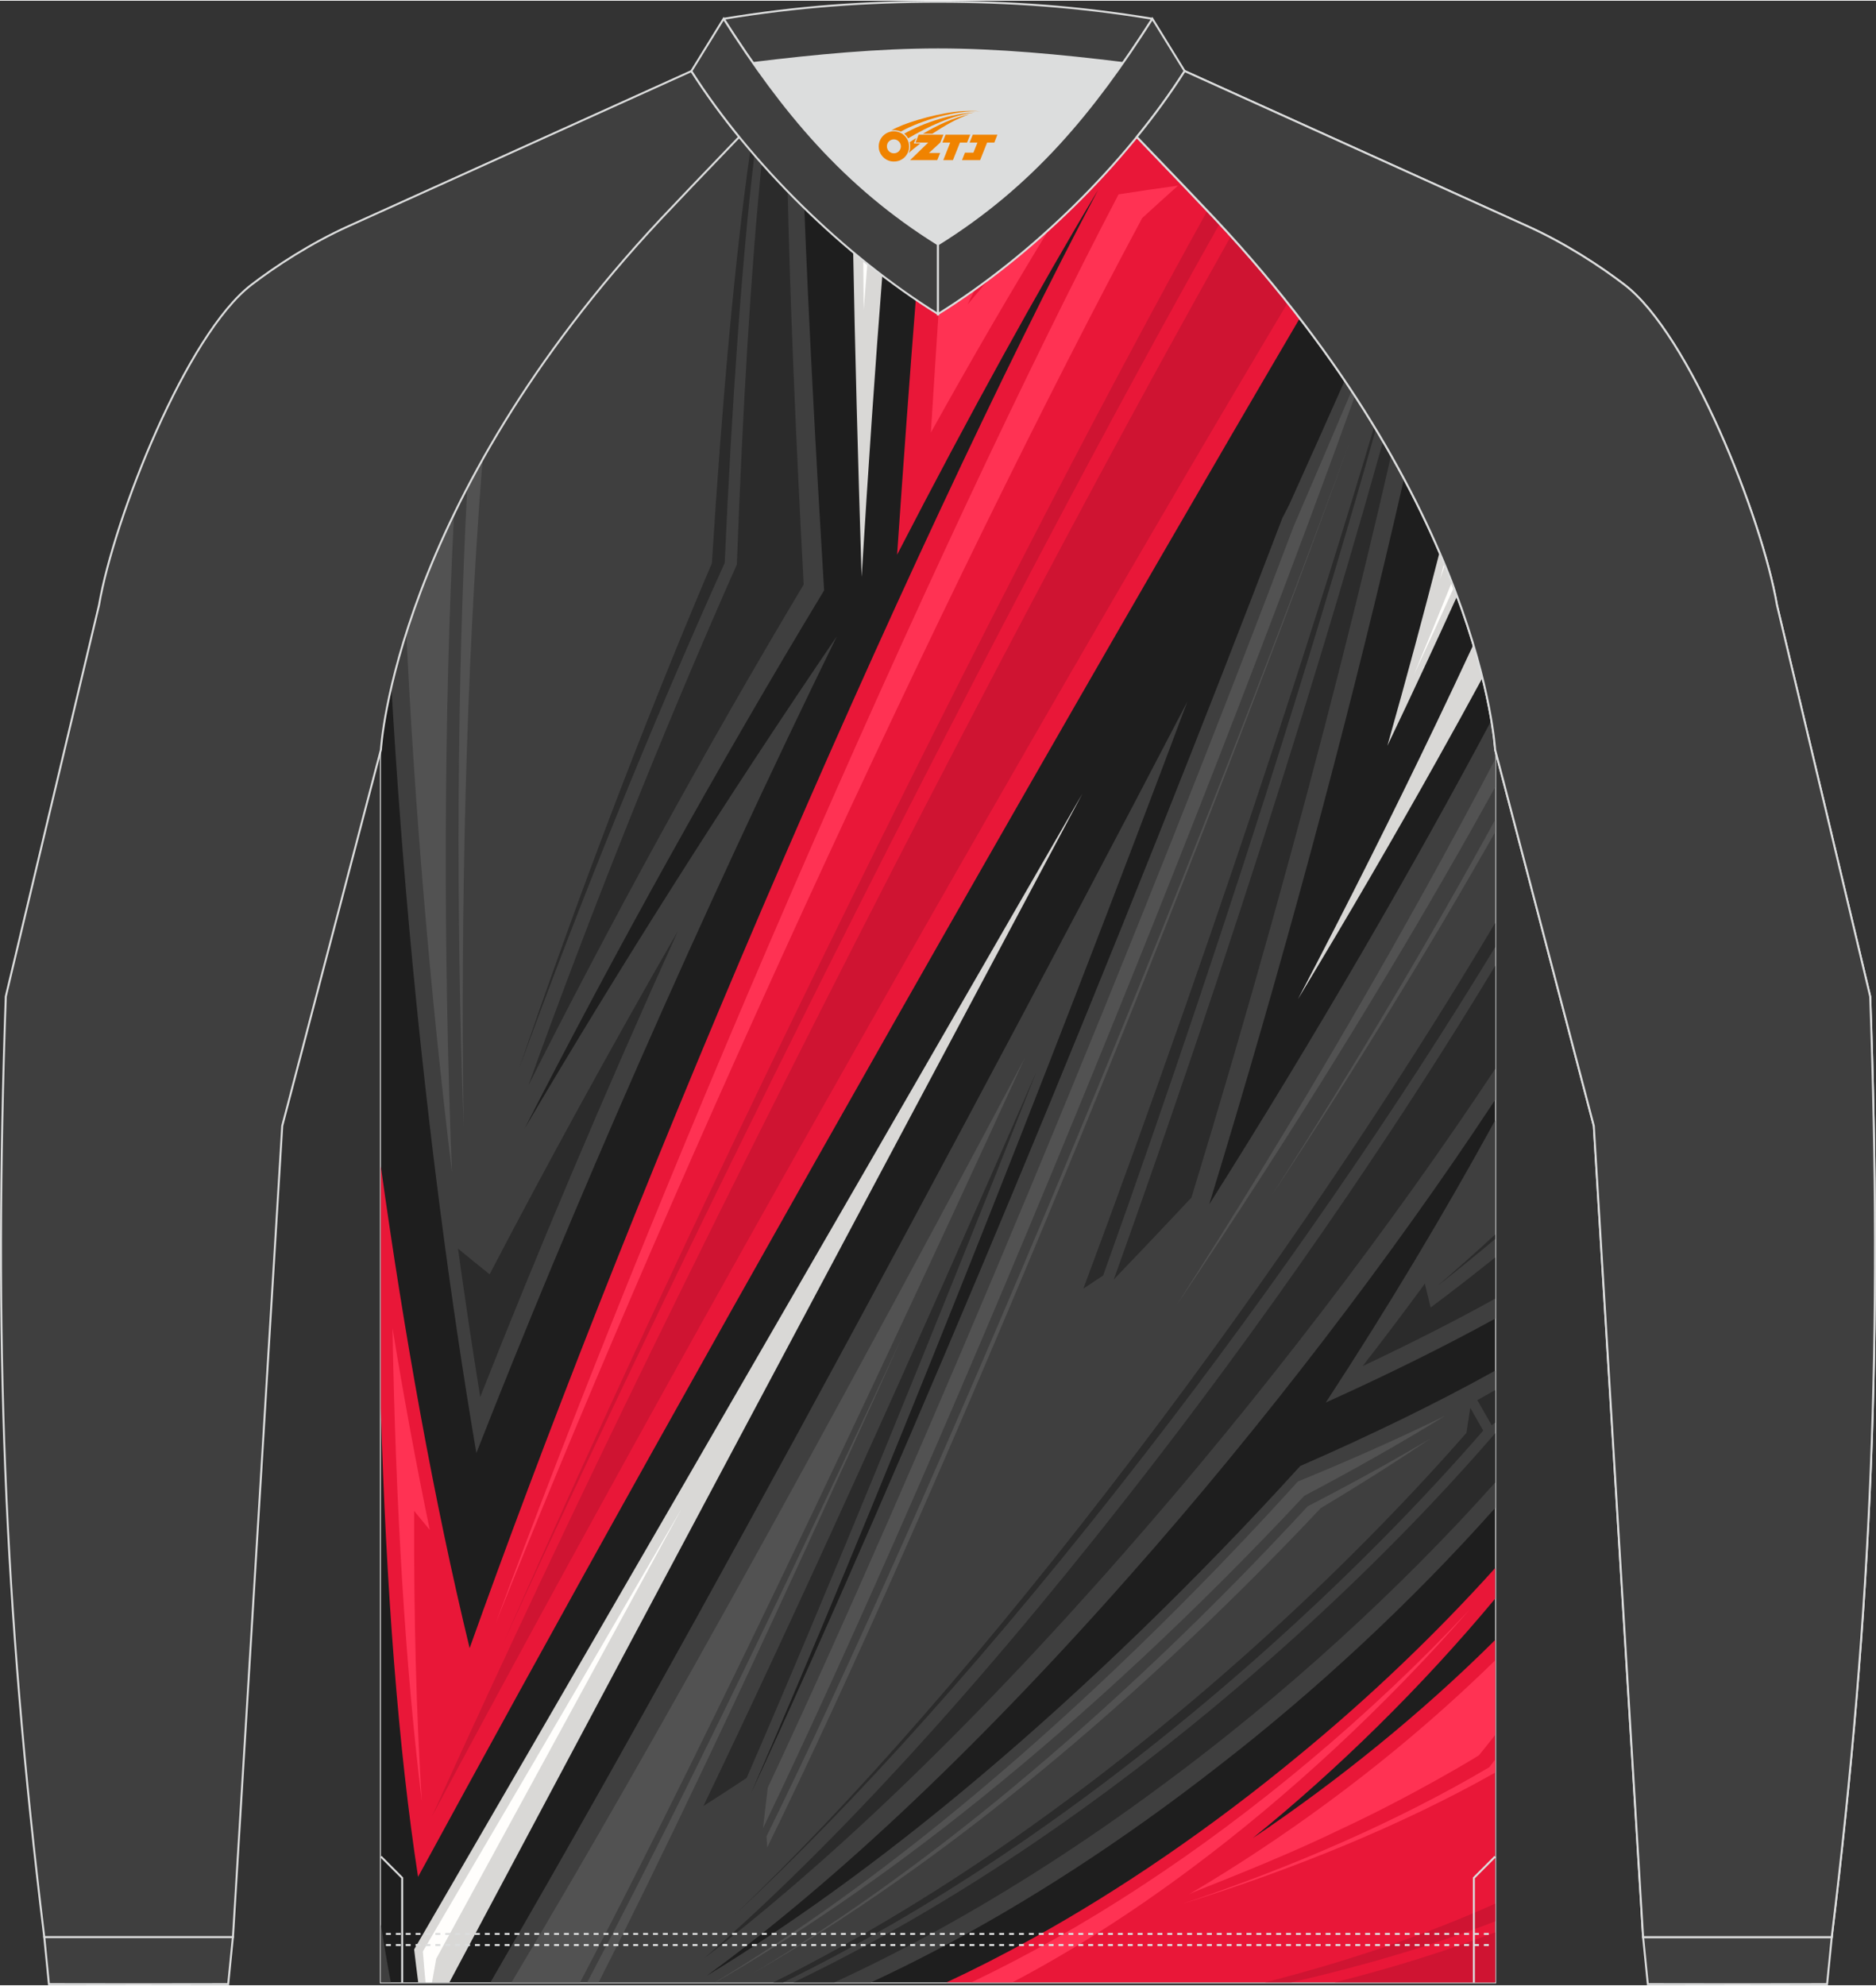<?xml version="1.0" encoding="utf-8"?>
<!-- Generator: Adobe Illustrator 24.0.1, SVG Export Plug-In . SVG Version: 6.00 Build 0)  -->
<svg xmlns="http://www.w3.org/2000/svg" xmlns:xlink="http://www.w3.org/1999/xlink" version="1.1" id="图层_1" x="0px" y="0px" width="379.5px" height="401.5px" viewBox="0 0 379.32 401.02" enable-background="new 0 0 379.32 401.02" xml:space="preserve">
<rect x="0" y="0" width="379.32" height="401.02" fill="#333333" stroke="none"/>
<g>
	<path fill="none" stroke="#DCDDDD" stroke-width="0.4" stroke-miterlimit="22.926" d="M302.31,400.45v-249.1   c0,0-2.63-49.69-56.66-107.31c-2.14-2.29-8.78-9.25-15.79-16.52c-11.34,13.92-25.73,26.78-40.2,35.79   c-14.47-9.01-28.86-21.86-40.2-35.79c-7.01,7.27-13.64,14.23-15.79,16.52c-54.02,57.63-56.65,107.31-56.65,107.31v249.1h112.64   H302.31z"/>
	<g>
		<path fill-rule="evenodd" clip-rule="evenodd" fill="#1E1E1E" d="M302.31,400.45v-249.1c0,0-2.63-49.69-56.66-107.31    c-2.14-2.29-8.78-9.25-15.79-16.52c-11.34,13.92-25.73,26.78-40.2,35.79c-14.47-9.01-28.86-21.86-40.2-35.79    c-7.01,7.27-13.64,14.23-15.79,16.52c-54.02,57.63-56.65,107.31-56.65,107.31v249.1h112.64H302.31z"/>
		<path fill-rule="evenodd" clip-rule="evenodd" fill="#3F3F3F" d="M129.45,214.1c-12.52,28.42-23.8,55.59-33.13,79.38    c-5.41-31.78-9.77-65.98-12.92-99.08c-1.82-19.09-3.23-37.81-4.26-55.72c4.27-18.36,16.98-54.57,54.53-94.63    c2.15-2.29,8.78-9.25,15.79-16.52c4.05,4.97,8.48,9.8,13.17,14.37c0.82,21.26,2.22,47.89,4,77.26    c-21.22,35.06-42.7,73.78-60.54,108.72c18.69-31.75,40.99-66.98,63.11-99.43C155.67,156.09,141.94,185.72,129.45,214.1    L129.45,214.1z M77.02,388.76c0.63,4.08,1.3,7.98,2,11.69h-2V388.76z"/>
		<path fill-rule="evenodd" clip-rule="evenodd" fill="#3F3F3F" d="M115.66,371.7c9.52-16.75,21.34-37.89,34.94-62.67    c27.09-49.31,61.39-113.47,89.47-167.38c-14.02,37.44-30.28,79.45-45.88,118.45c-15.61,39.07-30.57,75.13-42.3,102.06    c14.67-31.58,33.95-75.81,53.48-122.73c19.53-46.87,38.88-95.39,53.9-134.85c0.47-0.92,0.94-1.83,1.4-2.73    c3.99-8.84,7.74-17.21,11.23-25.09c4.67,6.92,8.63,13.56,11.98,19.83c-0.71,3.11-1.43,6.27-2.19,9.49    c-4.69,20.1-10.26,42.26-16.56,65.57c-6.29,23.27-13.31,47.69-20.63,71.58c21.84-34.56,41.66-68.86,57.05-97.78    c0.64,3.82,0.75,5.91,0.75,5.91v70.77c-20.67,31.37-47.14,65.97-73.7,95.93c-16.09,18.25-32.09,34.74-46.64,48.35    c-14.6,13.66-27.76,24.43-39.04,32.69c15.71-9.54,34.69-22.88,55.54-40.52c20.76-17.5,43.4-39.3,64.44-62.48    c14.17-6.18,27.55-12.68,39.4-19.26v27.75c-16.62,18.68-36.09,36.8-55.77,52.02c-19.55,15.3-39.18,27.85-56.78,37.08    c-4.7,2.48-9.25,4.72-13.66,6.77H99.16C103.99,392.09,109.33,382.85,115.66,371.7L115.66,371.7z M302.31,266.32v-40.06    c-10.18,18.59-21.81,38.03-34.24,57.01C280.36,277.73,291.93,272.02,302.31,266.32z"/>
		<path fill-rule="evenodd" clip-rule="evenodd" fill="#E91738" d="M94.96,332.9c7.1-19.9,15.79-43.13,25.86-68.67    c10.04-25.48,21.48-53.28,33.37-81.01c11.89-27.72,24.24-55.36,35.89-80.27c11.66-24.94,22.62-47.13,31.95-64.71    c-11.78,19.6-25.84,45.06-40.64,73.71c1.28-18.61,2.55-36.05,3.78-51.55c1.49,1.01,2.98,1.98,4.48,2.91    c14.47-9.01,28.86-21.87,40.2-35.79c7.01,7.27,13.65,14.23,15.79,16.52c6.42,6.85,12.11,13.59,17.16,20.14l-0.26,0.44    c-16.89,28.76-39.08,67.06-62.7,108.39c-23.58,41.24-47.98,84.44-68.02,120.34c-10.06,18.01-19.07,34.28-26.88,48.47    c-7.84,14.24-14.47,26.41-20.41,37.3c-3.97-25.73-6.49-58.59-7.53-94.74v-48.85C81.7,269.31,87.75,303.18,94.96,332.9z"/>
		<path fill-rule="evenodd" clip-rule="evenodd" fill="#D9D8D6" d="M294.62,120.32c-4.35,9.57-9.06,19.69-14.1,30.24    c3.88-13.7,7.39-26.76,10.55-39.09C292.41,114.57,293.58,117.52,294.62,120.32z"/>
		<path fill-rule="evenodd" clip-rule="evenodd" fill="#E91738" d="M302.31,322.91c-14.84,17.83-31.93,34.58-49,48.38    c17.11-11.49,34.11-25.21,49-40.03v69.19H191.37c5.64-2.63,11.48-5.6,17.5-8.94c17.33-9.57,36.09-22.29,54.23-37.33    c13.85-11.39,27.25-24.17,39.21-37.45V322.91z"/>
		<path fill-rule="evenodd" clip-rule="evenodd" fill="#D9D8D6" d="M178.4,55.52c-1.41,17.9-2.83,38.62-4.18,60.91    c-0.77-24.3-1.36-46.7-1.71-65.61C174.45,52.44,176.42,54.01,178.4,55.52z"/>
		<path fill-rule="evenodd" clip-rule="evenodd" fill="#D9D8D6" d="M84.56,400.45c-0.28-2.16-0.56-4.38-0.82-6.67    c6.69-11.52,14.01-24.11,22.98-39.58c8.92-15.38,19.51-33.64,31.5-54.36c23.88-41.25,53.64-92.77,80.64-139.61l-128,240.22    L84.56,400.45L84.56,400.45z"/>
		<path fill-rule="evenodd" clip-rule="evenodd" fill="#D9D8D6" d="M290.31,146.23c2.65-5.53,5.18-10.89,7.6-16.1    c0.72,2.41,1.33,4.65,1.84,6.7c-2.91,5.37-5.98,10.93-9.19,16.66c-8.47,15.12-17.98,31.49-28.12,48.27    C272.56,182.44,282.02,163.55,290.31,146.23z"/>
		<path fill-rule="evenodd" clip-rule="evenodd" fill="#CF1432" d="M269.86,400.45c11.11-2.8,22.07-6.15,32.45-10.12v10.12H269.86z"/>
		<path fill-rule="evenodd" clip-rule="evenodd" fill="#FFFEFC" d="M293.96,118.58c-2.56,5.69-5.25,11.57-8.09,17.66    c2.69-6.45,5.25-12.69,7.68-18.72C293.7,117.88,293.83,118.23,293.96,118.58z"/>
		<path fill-rule="evenodd" clip-rule="evenodd" fill="#CF1432" d="M180.43,175.66c19.23-37.44,38.44-73.69,54.22-102.46    c5.1-9.3,9.84-17.83,14.24-25.64c4.13,4.56,7.95,9.06,11.47,13.48l-0.81,1.36c-8.14,13.65-17.38,29.31-27.48,46.61    c-10.08,17.26-21.02,36.17-32.1,55.49c-22.25,38.76-45.68,80.29-65.24,115.52c-19.75,35.58-35.62,64.87-47.41,86.92    c9.71-21.46,22.52-49.06,38.63-82.29C141.93,251.69,161.2,213.08,180.43,175.66z"/>
		<path fill-rule="evenodd" clip-rule="evenodd" fill="#FF3253" d="M295.33,342c2.37-2.18,4.7-4.39,6.98-6.62v15.07    c-1.08,1.38-2.16,2.74-3.26,4.09c0.18-0.04-13.36,8.19-28.08,15.01c-13.71,6.65-28.48,12.06-30.47,13.04    C259.18,371.59,278.32,357.66,295.33,342z"/>
		<path fill-rule="evenodd" clip-rule="evenodd" fill="#FFFEFC" d="M292.16,114.04l-1,2.87c0.28-1.09,0.56-2.18,0.84-3.26    L292.16,114.04z"/>
		<path fill-rule="evenodd" clip-rule="evenodd" fill="#FF3253" d="M100.23,327.87c7.42-20.04,16.39-43.25,26.59-68.51    c10.18-25.21,21.6-52.47,33.34-79.5c11.74-27.02,23.81-53.81,35.12-77.93c11.33-24.15,21.9-45.63,30.89-62.8    c4.06-0.64,8.07-1.22,12.02-1.76c-2.36,2.1-4.77,4.29-7.24,6.55c-9.32,17.34-20.24,38.71-31.95,62.58    c-11.7,23.84-24.18,50.19-36.35,76.7c-12.17,26.51-24.03,53.19-34.63,77.82C117.4,285.7,108.03,308.34,100.23,327.87z"/>
		<path fill-rule="evenodd" clip-rule="evenodd" fill="#FF3253" d="M197.16,58.3c-0.51,1.02-1.02,2.05-1.53,3.09    c1.47-1.75,2.93-3.48,4.37-5.17c4.12-3.09,8.18-6.44,12.09-10c-7.39,12.06-15.44,25.88-23.87,41.04    c0.52-8.39,1.04-16.42,1.54-24.01C192.23,61.7,194.7,60.05,197.16,58.3z"/>
		<path fill-rule="evenodd" clip-rule="evenodd" fill="#2B2B2B" d="M236.03,359.82c-18.32,13.69-36.39,24.92-52.64,33.4    c-5.07,2.66-9.96,5.05-14.68,7.23h-8.25c4.39-2.12,8.96-4.42,13.68-6.96c13.55-7.26,28.4-16.39,43.84-27.44    c15.42-11.02,31.42-23.95,46.81-38.09c13.34-12.24,26.21-25.39,37.52-38.47v9.96C282.77,321.35,259.22,342.66,236.03,359.82    L236.03,359.82z M302.31,287.34l-0.7,0.52c-0.95-1.67-1.92-3.36-2.9-5.08c1.22-0.67,2.42-1.34,3.6-2.01V287.34z"/>
		<path fill-rule="evenodd" clip-rule="evenodd" fill="#2B2B2B" d="M142.45,395.53c11.3-8.66,24.41-19.79,38.87-33.62    c14.42-13.78,30.19-30.27,46.04-48.36c27.08-30.77,54.06-66.06,74.96-97.7v-20.83c-20.46,33.94-47.32,72.97-74.64,107.68    c-15.98,20.38-31.93,39.16-46.45,54.83C166.68,373.26,153.57,385.89,142.45,395.53z"/>
		<path fill-rule="evenodd" clip-rule="evenodd" fill="#2B2B2B" d="M302.31,262.29c-8.25,4.56-17.26,9.13-26.79,13.62    c4.31-5.55,8.52-11.12,12.58-16.66c0.4,1.61,0.78,3.22,1.17,4.82c4.52-3.38,8.87-6.76,13.03-10.1v8.32H302.31z"/>
		<path fill-rule="evenodd" clip-rule="evenodd" fill="#2B2B2B" d="M240.91,241.85c11.26-36.86,21.74-74.48,30.21-107.93    c3.78-14.88,7.16-28.95,10.16-42.05c-0.53-0.93-1.08-1.88-1.63-2.82c-4.46,15.92-9.57,33.37-15.33,52.06    c-11.25,36.6-25.01,78-39.12,117.3C230.48,252.91,235.73,247.38,240.91,241.85z"/>
		<path fill-rule="evenodd" clip-rule="evenodd" fill="#2B2B2B" d="M150.97,359.13c15.89-36.54,37.48-89.12,58.62-142.78    c-12.31,28.28-24.84,56.49-36.39,81.93c-11.57,25.49-22.16,48.21-30.98,66.54C145.07,362.99,147.99,361.1,150.97,359.13z"/>
		<path fill-rule="evenodd" clip-rule="evenodd" fill="#525252" d="M292.23,285.93c-9.31,4.56-19.33,9.01-29.79,13.29    c-21.18,23.43-43.91,45.33-64.65,62.69c-19.97,16.8-38.11,29.43-53.23,38.54h0.09c15.36-8.85,33.71-21.06,53.86-37.33    c20.95-16.84,43.87-38.12,65.2-60.99C273.69,296.87,283.29,291.44,292.23,285.93z"/>
		<path fill-rule="evenodd" clip-rule="evenodd" fill="#525252" d="M302.31,158.95l-0.51,0.91    c-17.07,30.91-39.87,68.17-63.92,103.77c24.51-38.12,47.32-77.56,64.43-110.32V158.95z"/>
		<path fill-rule="evenodd" clip-rule="evenodd" fill="#525252" d="M155.24,361.1c14.82-31.58,34.03-75.45,53.32-121.77    c19.31-46.33,38.29-94.11,53.02-133.14c4.18-9.66,8.08-18.8,11.71-27.37c0.23,0.35,0.46,0.69,0.68,1.03    c-5.66,15.67-12.15,33.13-19.37,51.98c-10.06,26.31-21.55,55.34-33.46,84.46c-11.9,29.1-24.21,58.29-35.71,84.6    c-11.51,26.35-22.22,49.83-31.16,68.42C154.58,366.68,154.91,363.93,155.24,361.1z"/>
		<path fill-rule="evenodd" clip-rule="evenodd" fill="#525252" d="M150.61,334c-8.23,16.96-15.54,31.71-21.77,44.02    c-4.36,8.62-8.2,16.05-11.56,22.44h-13.86c3.69-6.2,7.71-12.98,12.26-20.78c7.02-12.03,15.31-26.5,24.83-43.46    c18.91-33.66,42.98-77.83,66.71-122.59c-9.89,21.59-20,43.37-29.62,63.82C167.97,297.92,158.83,317.06,150.61,334z"/>
		<path fill-rule="evenodd" clip-rule="evenodd" fill="#2B2B2B" d="M159.26,38.52c0.47,21.52,1.61,48.98,3.24,79.46    c-19.54,32.64-39.12,68.38-55.65,101.19c12.43-34.49,27.13-71.47,42.14-105.25c1.17-31.41,2.84-59.61,5.02-81.04    C155.71,34.78,157.46,36.67,159.26,38.52z"/>
		<path fill-rule="evenodd" clip-rule="evenodd" fill="#525252" d="M91.38,236.72c-4.51-37.31-7.6-74.85-9.23-108.97    c1.67-5.25,3.87-11.24,6.78-17.82l-0.09,0.58l0.32-1.09c0.83-1.85,1.71-3.75,2.65-5.7C89.72,144.56,89.59,191.42,91.38,236.72z"/>
		<path fill-rule="evenodd" clip-rule="evenodd" fill="#CF1432" d="M302.31,388.13c-13.07,5.01-27.03,9.06-41.21,12.32h-5.31    c16.01-4.1,31.87-9.33,46.53-15.92v3.6H302.31z"/>
		<path fill-rule="evenodd" clip-rule="evenodd" fill="#FF3253" d="M301.14,356.96c0.39-0.51,0.78-1.02,1.17-1.53v2.63    c-19.17,10.8-41.24,19.69-63.34,26.55C260.58,377.4,282.24,368.12,301.14,356.96z"/>
		<path fill-rule="evenodd" clip-rule="evenodd" fill="#2B2B2B" d="M257.77,331.62c-14.95,13.47-30.3,25.73-45.01,36.18    c-14.73,10.48-28.82,19.15-41.68,26.1c-4.39,2.38-8.63,4.55-12.72,6.56h-2.01c4.26-2.13,8.69-4.44,13.28-6.98    c12.57-6.94,26.35-15.56,40.79-25.96c14.42-10.37,29.5-22.5,44.25-35.83c14.73-13.3,29.15-27.81,41.84-42.29    c0.26-1.68,0.52-3.36,0.77-5.06c0.89,1.55,1.76,3.08,2.62,4.6C287.24,303.52,272.71,318.17,257.77,331.62z"/>
		<path fill-rule="evenodd" clip-rule="evenodd" fill="#525252" d="M289.25,290.55c-7.87,4.66-16.21,9.24-24.84,13.69    c-19.46,21.08-40.27,40.77-59.63,56.8c-19.42,16.13-37.4,28.58-52.61,37.59c15.62-8.92,34.08-21.29,53.98-37.35    c19.83-15.96,41.11-35.61,60.88-56.65C274.72,300.02,282.17,295.31,289.25,290.55z"/>
		<path fill-rule="evenodd" clip-rule="evenodd" fill="#2B2B2B" d="M302.31,250.24c-3.73,3.13-7.62,6.29-11.65,9.46    c4.03-3.48,7.92-6.94,11.65-10.37V250.24z"/>
		<path fill-rule="evenodd" clip-rule="evenodd" fill="#525252" d="M302.31,168.01c-12.75,22.5-28.24,47.83-45.15,73.4    c16.95-26.45,32.45-52.67,45.15-75.88V168.01z"/>
		<path fill-rule="evenodd" clip-rule="evenodd" fill="#2B2B2B" d="M302.31,191.26c-19.39,31.93-44.58,68.61-70.6,102.13    c-15.12,19.54-30.37,37.89-44.52,53.69c-14.17,15.85-27.25,29.15-38.58,39.66c11.05-10.53,23.8-23.83,37.63-39.66    c13.81-15.78,28.7-34.09,43.5-53.59c26.77-35.15,52.81-73.85,72.57-107.12V191.26z"/>
		<path fill-rule="evenodd" clip-rule="evenodd" fill="#525252" d="M154.99,370.93c8.13-16.57,17.7-37.15,28.02-60.3    c10.31-23.13,21.38-48.84,32.3-75.01s21.7-52.79,31.51-77.79c9.83-25.03,18.68-48.42,26.16-68.89    c-7.46,20.71-16.32,44.4-26.15,69.73c-9.82,25.3-20.61,52.24-31.54,78.67c-10.93,26.43-22,52.35-32.29,75.58    c-10.3,23.26-19.82,43.82-27.87,60.25C155.08,372.43,155.04,371.68,154.99,370.93z"/>
		<path fill-rule="evenodd" clip-rule="evenodd" fill="#2B2B2B" d="M223.05,257.6c13.19-36.77,26.12-75.39,36.99-110.16    c6.89-22,12.97-42.48,18.15-60.84l-0.33-0.54c-5.59,18.8-12.17,39.86-19.63,62.54c-11.59,35.3-25.32,74.54-39.18,111.66    C220.39,259.37,221.72,258.48,223.05,257.6z"/>
		<path fill-rule="evenodd" clip-rule="evenodd" fill="#525252" d="M118.73,400.45c6-11.38,13.51-26.06,22.71-44.72    c11.51-23.33,25.71-53,40.87-85.51c-14.54,32.31-28.16,61.85-39.25,85.19c-8.93,18.81-16.23,33.66-22.02,45.04H118.73z"/>
		<path fill-rule="evenodd" clip-rule="evenodd" fill="#CF1432" d="M183.07,159.44c15.37-30.85,30.49-60.27,43.55-84.78    c6.34-11.91,12.19-22.67,17.51-32.24c0.63,0.67,1.14,1.21,1.52,1.61c0.32,0.35,0.64,0.69,0.96,1.04    c-5.04,8.93-10.54,18.85-16.47,29.76c-13.28,24.39-28.74,53.73-44.52,84.57c-15.78,30.81-31.88,63.13-46.29,92.83    c-14.46,29.79-27.23,56.96-37.48,79.47c9.92-22.56,22.27-49.74,36.27-79.5C152.08,222.53,167.7,190.27,183.07,159.44z"/>
		<path fill-rule="evenodd" clip-rule="evenodd" fill="#2B2B2B" d="M152.53,31.18c-2.54,21.59-4.55,50.34-6,82.43    c-14.85,32.85-29.32,68.67-41.56,102.16c11.46-33.53,24.99-69.27,38.97-102.1c2.04-32.55,4.66-61.72,7.77-83.44    C151.99,30.55,152.26,30.86,152.53,31.18z"/>
		<path fill-rule="evenodd" clip-rule="evenodd" fill="#525252" d="M93.73,227.52c-1.56-44.43-1.32-89.82,0.75-129.12    c1-1.92,2.06-3.87,3.17-5.86c-0.08,0.82-0.17,1.65-0.25,2.48C94.31,135.25,93.09,182.03,93.73,227.52z"/>
		<path fill-rule="evenodd" clip-rule="evenodd" fill="#2B2B2B" d="M137.08,187.97c-15.07,33.26-28.82,65.87-39.98,94.19    c-1.59-9.84-3.09-19.87-4.49-29.99c2.1,1.73,4.23,3.46,6.39,5.19C110.23,235.84,123.2,212.11,137.08,187.97z"/>
		<path fill-rule="evenodd" clip-rule="evenodd" fill="#FF3253" d="M86.9,309.02c-2.74-13.19-5.26-26.9-7.54-40.81    c0.62,35.57,2.6,68.61,5.93,95.61c-1.1-17.29-1.63-37.08-1.55-58.64C84.79,306.47,85.84,307.75,86.9,309.02z"/>
		<path fill-rule="evenodd" clip-rule="evenodd" fill="#FF3253" d="M241.01,377.31c-12.54,9.38-24.83,17.1-36.32,23.14h-8.3    c10.96-5.22,22.64-11.72,34.67-19.64c22.35-14.61,45.93-34.15,66.07-55.67C279.92,344.86,260.18,363.03,241.01,377.31z"/>
		<path fill-rule="evenodd" clip-rule="evenodd" fill="#FFFEFC" d="M175.38,53.16c-0.25,3.02-0.5,6.13-0.75,9.32    c-0.03-3.42-0.06-6.75-0.08-9.98C174.82,52.72,175.1,52.94,175.38,53.16z"/>
		<path fill-rule="evenodd" clip-rule="evenodd" fill="#FFFEFC" d="M137.77,304.79c-11.43,19.66-21.53,36.96-30.1,51.61    c-8.62,14.72-15.71,26.78-22.17,37.79c0.17,2.15,0.35,4.23,0.54,6.26h1.31c0.28-1.56,0.56-3.16,0.85-4.78    c6.03-11.05,12.73-23.33,20.91-38.32C117.25,342.43,126.87,324.79,137.77,304.79z"/>
	</g>
	<path fill-rule="evenodd" clip-rule="evenodd" fill="#DCDDDD" d="M189.66,49.24c15.89-9.89,27.13-21.97,37.39-36.65   c-12.7-1.56-25.43-2.75-37.39-2.75c-11.97,0-24.7,1.19-37.39,2.75C162.54,27.27,173.77,39.35,189.66,49.24z"/>
	
		<path fill-rule="evenodd" clip-rule="evenodd" fill="#3F3F3F" stroke="#DCDDDD" stroke-width="0.4" stroke-linejoin="bevel" stroke-miterlimit="22.926" d="   M227.06,12.59c2.01-2.88,3.99-5.86,5.96-8.94c-15.12-2.5-28.9-3.45-43.35-3.45s-28.23,0.95-43.35,3.45   c1.97,3.08,3.94,6.06,5.96,8.94c12.7-1.56,25.43-2.75,37.39-2.75S214.36,11.03,227.06,12.59z"/>
	
		<path fill-rule="evenodd" clip-rule="evenodd" fill="#3F3F3F" stroke="#DCDDDD" stroke-width="0.4" stroke-miterlimit="22.926" d="   M47.09,391.29l-0.95,9.51c-12.08,0.03-24.17,0.03-36.25,0l-0.94-9.51C21.66,391.29,34.38,391.29,47.09,391.29z"/>
	
		<path fill-rule="evenodd" clip-rule="evenodd" fill="#3F3F3F" stroke="#DCDDDD" stroke-width="0.4" stroke-miterlimit="22.926" d="   M332.23,391.29l0.95,9.51c12.08,0.03,24.17,0.03,36.25,0l0.95-9.51C357.66,391.29,344.95,391.29,332.23,391.29z"/>
	<g>
		
			<path fill="none" stroke="#DCDDDD" stroke-width="0.4" stroke-linejoin="bevel" stroke-miterlimit="22.926" stroke-dasharray="1,1" d="    M78.03,392.9c74.51,0,149.01,0,223.51,0"/>
		
			<path fill="none" stroke="#DCDDDD" stroke-width="0.4" stroke-linejoin="bevel" stroke-miterlimit="22.926" stroke-dasharray="1,1" d="    M78.03,390.65c74.51,0,149.01,0,223.51,0"/>
	</g>
	<polyline fill="none" stroke="#DCDDDD" stroke-width="0.4" stroke-miterlimit="22.926" points="81.32,400.5 81.32,379.33    77.02,375.03  "/>
	<polyline fill="none" stroke="#DCDDDD" stroke-width="0.4" stroke-miterlimit="22.926" points="298.01,400.5 298.01,379.33    302.31,375.03  "/>
	
		<path fill-rule="evenodd" clip-rule="evenodd" fill="#3F3F3F" stroke="#DCDDDD" stroke-width="0.4" stroke-miterlimit="22.926" d="   M149.46,27.53c-7.01,7.27-13.64,14.23-15.79,16.52c-54.02,57.62-56.65,107.3-56.65,107.3l-19.95,76.01L47.1,391.29H8.95   C0.71,323.93-1.26,269.87,1.17,201.23l18.85-79.1c3.08-17.85,17.7-54.67,30.79-64.71c4.92-3.78,12.03-8.42,19.65-11.86l69.34-31.34   C142.66,18.7,145.91,23.17,149.46,27.53z"/>
	<path fill="none" stroke="#DCDDDD" stroke-width="0.4" stroke-miterlimit="22.926" d="M229.86,27.53   c7.01,7.27,13.64,14.23,15.79,16.52c54.03,57.62,56.66,107.31,56.66,107.31l19.95,76.01l9.97,163.93h38.14   c8.23-67.36,10.21-121.42,7.78-190.06l-18.85-79.1c-3.08-17.85-17.7-54.67-30.79-64.71c-4.92-3.78-12.03-8.42-19.65-11.86   l-69.33-31.36C236.67,18.7,233.42,23.17,229.86,27.53z"/>
	
	
		<path fill-rule="evenodd" clip-rule="evenodd" fill="#3F3F3F" stroke="#DCDDDD" stroke-width="0.4" stroke-miterlimit="22.926" d="   M146.31,3.65l-6.52,10.57c12,18.8,30.86,37.28,49.87,49.1V49.24C170.66,37.41,158.31,22.45,146.31,3.65z"/>
	
		<path fill-rule="evenodd" clip-rule="evenodd" fill="#3F3F3F" stroke="#DCDDDD" stroke-width="0.4" stroke-miterlimit="22.926" d="   M233.01,3.65l6.52,10.57c-12,18.8-30.86,37.28-49.87,49.1V49.24C208.67,37.41,221.02,22.45,233.01,3.65z"/>
	
		<path fill-rule="evenodd" clip-rule="evenodd" fill="#3F3F3F" stroke="#DCDDDD" stroke-width="0.4" stroke-miterlimit="22.926" d="   M229.86,27.53c7.01,7.27,13.64,14.23,15.79,16.52c54.03,57.62,56.66,107.31,56.66,107.31l19.95,76.01l9.97,163.93h38.14   c8.23-67.36,10.21-121.42,7.78-190.06l-18.85-79.1c-3.08-17.85-17.7-54.67-30.79-64.71c-4.92-3.78-12.03-8.42-19.65-11.86   l-69.33-31.36C236.67,18.7,233.42,23.17,229.86,27.53z"/>
</g>
<g id="图层_x0020_1">
	<path fill="#F08300" d="M177.85,30.47c0.416,1.136,1.472,1.984,2.752,2.032c0.144,0,0.304,0,0.448-0.016h0.016   c0.016,0,0.064,0,0.128-0.016c0.032,0,0.048-0.016,0.08-0.016c0.064-0.016,0.144-0.032,0.224-0.048c0.016,0,0.016,0,0.032,0   c0.192-0.048,0.4-0.112,0.576-0.208c0.192-0.096,0.4-0.224,0.608-0.384c0.672-0.56,1.104-1.408,1.104-2.352   c0-0.224-0.032-0.448-0.08-0.672l0,0C183.69,28.59,183.64,28.42,183.56,28.24C183.09,27.15,182.01,26.39,180.74,26.39C179.05,26.39,177.67,27.76,177.67,29.46C177.67,29.81,177.73,30.15,177.85,30.47L177.85,30.47L177.85,30.47z M182.15,29.49L182.15,29.49C182.12,30.27,181.46,30.87,180.68,30.83C179.89,30.8,179.3,30.15,179.33,29.36c0.032-0.784,0.688-1.376,1.472-1.344   C181.57,28.05,182.18,28.72,182.15,29.49L182.15,29.49z"/>
	<polygon fill="#F08300" points="196.18,27.07 ,195.54,28.66 ,194.1,28.66 ,192.68,32.21 ,190.73,32.21 ,192.13,28.66 ,190.55,28.66    ,191.19,27.07"/>
	<path fill="#F08300" d="M198.15,22.34c-1.008-0.096-3.024-0.144-5.056,0.112c-2.416,0.304-5.152,0.912-7.616,1.664   C183.43,24.72,181.56,25.44,180.21,26.21C180.41,26.18,180.6,26.16,180.79,26.16c0.48,0,0.944,0.112,1.36,0.288   C186.25,24.13,193.45,22.08,198.15,22.34L198.15,22.34L198.15,22.34z"/>
	<path fill="#F08300" d="M183.62,27.81c4-2.368,8.88-4.672,13.488-5.248c-4.608,0.288-10.224,2-14.288,4.304   C183.14,27.12,183.41,27.44,183.62,27.81C183.62,27.81,183.62,27.81,183.62,27.81z"/>
	<polygon fill="#F08300" points="201.67,27.07 ,201.05,28.66 ,199.59,28.66 ,198.18,32.21 ,197.72,32.21 ,196.21,32.21 ,194.52,32.21    ,195.11,30.71 ,196.82,30.71 ,197.64,28.66 ,196.05,28.66 ,196.69,27.07"/>
	<polygon fill="#F08300" points="190.76,27.07 ,190.12,28.66 ,187.83,30.77 ,190.09,30.77 ,189.51,32.21 ,184.02,32.21 ,187.69,28.66    ,185.11,28.66 ,185.75,27.07"/>
	<path fill="#F08300" d="M196.04,22.93c-3.376,0.752-6.464,2.192-9.424,3.952h1.888C190.93,25.31,193.27,23.88,196.04,22.93z    M185.24,27.75C184.61,28.13,184.55,28.18,183.94,28.59c0.064,0.256,0.112,0.544,0.112,0.816c0,0.496-0.112,0.976-0.32,1.392   c0.176-0.16,0.32-0.304,0.432-0.4c0.272-0.24,0.768-0.64,1.6-1.296l0.32-0.256H184.76l0,0L185.24,27.75L185.24,27.75L185.24,27.75z"/>
</g>
</svg>